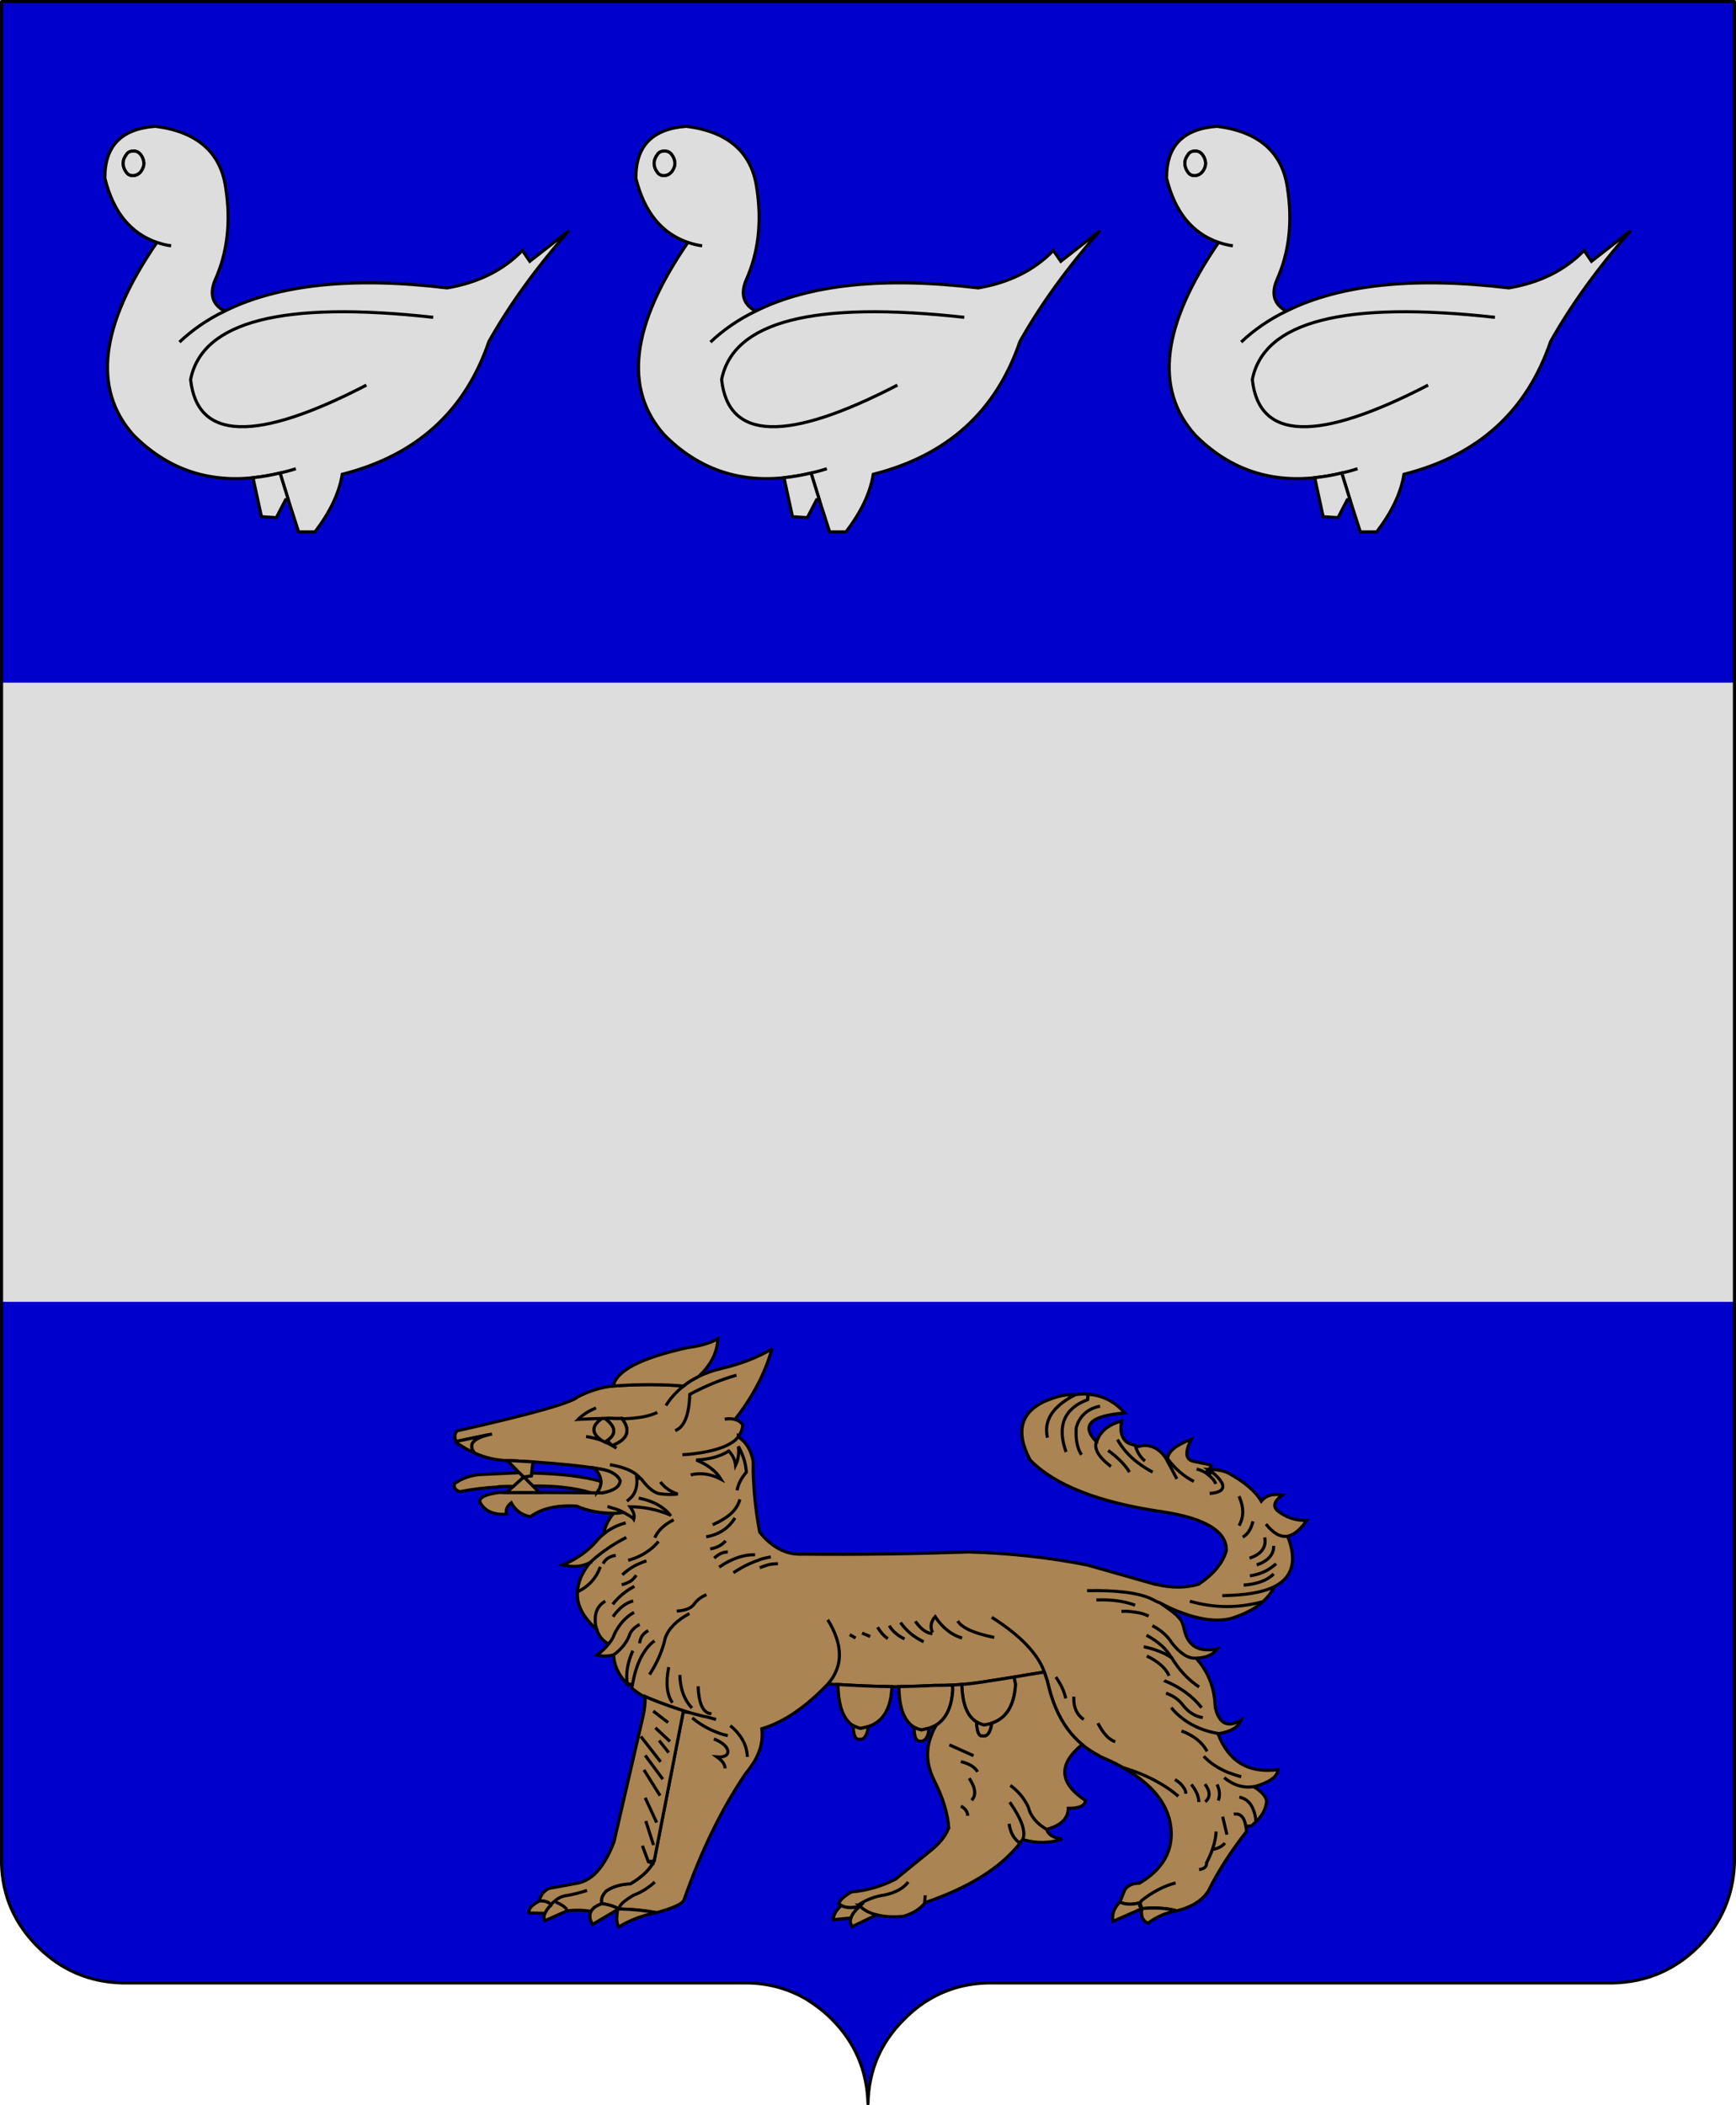 <?xml version="1.0" encoding="UTF-8" standalone="no"?>
<!-- Created with Inkscape (http://www.inkscape.org/) -->
<svg
   xmlns:svg="http://www.w3.org/2000/svg"
   xmlns="http://www.w3.org/2000/svg"
   xmlns:xlink="http://www.w3.org/1999/xlink"
   version="1.0"
   width="561"
   height="680"
   id="svg2870"
   xml:space="preserve"><defs
   id="defs3540">
	
					</defs>
<path
   d="M 11.1,627.6 C 11.3,627.9 11.6,628.201 11.8,628.4 L 11.9,628.501 C 11.9,628.501 12,628.601 12.2,628.801 L 12.4,629.001 C 12.5,629.101 12.5,629.101 12.5,629.101 C 12.6,629.202 12.6,629.202 12.6,629.202 C 12.8,629.401 13,629.502 13.1,629.702 C 13.2,629.702 13.2,629.702 13.2,629.802 L 16,632.202 C 16,632.202 16.1,632.202 16.1,632.302 C 16.2,632.302 16.3,632.402 16.3,632.402 C 23,637.602 30.7,640.302 39.4,640.503 L 241.5,640.503 C 244.2,640.503 246.8,640.803 249.3,641.402 C 253.3,642.203 257,643.703 260.5,645.703 C 263.4,647.503 266.2,649.602 268.8,652.203 C 276.3,659.703 280.2,668.803 280.5,679.503 C 280.7,668.803 284.6,659.703 292.2,652.203 C 294.801,649.602 297.5,647.402 300.5,645.703 C 303.9,643.703 307.5,642.303 311.5,641.402 C 314,640.902 316.7,640.503 319.5,640.503 L 521.5,640.503 C 531.7,640.203 540.5,636.603 547.801,629.703 C 548,629.503 548.2,629.303 548.301,629.203 C 548.401,629.102 548.5,629.003 548.5,629.003 L 548.801,628.803 C 548.901,628.603 549,628.503 549.101,628.403 L 549.101,628.403 C 549.301,628.303 549.401,628.103 549.5,628.004 C 549.7,627.804 549.801,627.704 549.9,627.604 L 549.9,627.604 L 549.8,627.504 L 550.499,626.903 C 556.899,619.803 560.199,611.303 560.499,601.504 L 560.499,0.504 L 0.499,0.504 L 0.499,602.004 C 0.799,611.604 4.099,619.903 10.499,627.004 L 11.199,627.504 L 11.1,627.6 z "
   style="fill:#666666"
   id="path2890" /><path
   d="M 11.1,627.6 C 11.3,627.9 11.6,628.201 11.8,628.4 L 11.9,628.501 C 11.9,628.501 12,628.601 12.2,628.801 L 12.4,629.001 C 12.5,629.101 12.5,629.101 12.5,629.101 C 12.6,629.202 12.6,629.202 12.6,629.202 C 12.8,629.401 13,629.502 13.1,629.702 C 13.2,629.702 13.2,629.702 13.2,629.802 L 16,632.202 C 16,632.202 16.1,632.202 16.1,632.302 C 16.2,632.302 16.3,632.402 16.3,632.402 C 23,637.602 30.7,640.302 39.4,640.503 L 241.5,640.503 C 244.2,640.503 246.8,640.803 249.3,641.402 C 253.3,642.203 257,643.703 260.5,645.703 C 263.4,647.503 266.2,649.602 268.8,652.203 C 276.3,659.703 280.2,668.803 280.5,679.503 C 280.7,668.803 284.6,659.703 292.2,652.203 C 294.801,649.602 297.5,647.402 300.5,645.703 C 303.9,643.703 307.5,642.303 311.5,641.402 C 314,640.902 316.7,640.503 319.5,640.503 L 521.5,640.503 C 531.7,640.203 540.5,636.603 547.801,629.703 C 548,629.503 548.2,629.303 548.301,629.203 C 548.401,629.102 548.5,629.003 548.5,629.003 L 548.801,628.803 C 548.901,628.603 549,628.503 549.101,628.403 L 549.101,628.403 C 549.301,628.303 549.401,628.103 549.5,628.004 C 549.7,627.804 549.801,627.704 549.9,627.604 L 549.9,627.604 L 549.8,627.504 L 550.499,626.903 C 556.899,619.803 560.199,611.303 560.499,601.504 L 560.499,0.504 L 0.499,0.504 L 0.499,602.004 C 0.799,611.604 4.099,619.903 10.499,627.004 L 11.199,627.504 L 11.1,627.6 z "
   style="fill:#0000cc"
   id="path2902" /><path
   d="M 0.5,420.5 L 560.5,420.5 L 560.5,220.5 L 0.5,220.5 L 0.5,420.5 L 0.5,420.5 z "
   style="fill:#dddddd"
   id="path2906" /><g
   transform="translate(-219.1,-160.2)"
   id="g4311"><path
     d="M 403,234.7 L 390.3,244.6 L 387.9,241.1 C 381.7,247.5 373.6,251.5 363.6,253.2 C 333,249.5 309,252.1 291.7,260.7 C 286.1,263.4 281.2,266.8 277.1,270.7 C 281.2,266.8 286.1,263.4 291.7,260.7 C 287.8,258.6 286.7,255.3 288.6,250.7 C 292.6,241.8 293.8,231.8 292,220.6 C 290.3,209.3 282.7,202.7 269.3,201 C 258.3,201.8 252.9,207.4 253,217.8 C 255.7,228.8 261.4,235.6 269.8,238.5 C 271.3,239 272.8,239.4 274.4,239.6 C 272.8,239.4 271.3,239 269.8,238.5 C 251.5,265.1 248.9,285.8 262.2,300.7 C 272.9,311.5 285.9,316.1 300.9,314.5 C 303.7,314.2 306.6,313.7 309.6,313 C 311.2,312.6 312.9,312.2 314.7,311.6 C 312.9,312.2 311.2,312.6 309.6,313 L 312.2,321.4 L 315.6,332 L 320.9,332 C 325.7,325.7 328.7,319.6 329.7,313.4 C 353.7,307.3 369.4,293.1 377.1,270.5 C 383.8,258.6 392.5,246.6 403,234.7 z M 337.5,284.6 C 301.8,303.1 282.8,302.5 280.7,282.8 C 284.4,264 310.4,257.3 359.1,262.7 C 310.4,257.3 284.4,264 280.7,282.8 C 282.8,302.5 301.8,303.1 337.5,284.6 z M 264.6,210.2 C 265.2,211 265.5,211.8 265.6,212.9 C 265.6,213.8 265.3,214.6 264.7,215.5 C 264.1,216.3 263.3,216.8 262.3,216.9 C 261.3,217 260.4,216.6 259.9,215.8 C 259.3,215 258.9,214 258.9,213 C 258.9,211.9 259.3,211 259.9,210.2 C 260.4,209.3 261.3,209 262.2,209 C 263.2,209 263.9,209.3 264.6,210.2 z "
     style="fill:#dddddd;stroke:#000000"
     id="path2908" /><path
     d="M 265.6,212.9 C 265.5,211.8 265.2,211 264.6,210.2 C 263.9,209.3 263.2,209 262.2,209 C 261.3,209 260.4,209.3 259.9,210.2 C 259.3,211 258.9,211.9 258.9,213 C 258.9,214 259.3,215 259.9,215.8 C 260.4,216.6 261.3,217 262.3,216.9 C 263.3,216.8 264.1,216.3 264.7,215.5 C 265.3,214.6 265.6,213.8 265.6,212.9 z "
     style="fill:#dddddd;stroke:#000000"
     id="path2910" /><path
     d="M 300.9,314.5 L 301.1,315.6 L 303.6,327.1 L 308.4,327.4 L 311.4,321.6 L 312.2,321.4 L 309.6,313 C 306.6,313.7 303.7,314.2 300.9,314.5 z "
     style="fill:#dddddd;stroke:#000000"
     id="path2912" /></g><path
   d="M 249.4,435.9 L 249.3,435.8 C 244.9,438.4 239.6,440.5 233.3,442 C 230.6,442.6 228.1,443.5 225.8,444.6 C 224,445.5 222.3,446.5 220.9,447.701 C 218.6,449.501 216.7,451.6 215.2,454.001 C 216.7,451.601 218.6,449.501 220.9,447.701 C 213.8,447.1 206.2,447.1 198.2,447.701 C 198.1,447.701 198.1,447.701 198.1,447.701 C 194.2,448.1 190.4,449.301 186.7,451.201 C 184.7,453.1 171.7,456.801 147.6,462.201 C 146.9,463.301 146.8,464.4 147.4,465.501 C 147.4,465.601 147.4,465.601 147.4,465.601 L 158,463.401 L 159,463.202 L 158,463.401 C 152.8,464.601 151.2,466.601 153.3,469.301 C 156.8,470.901 160.4,471.701 164,471.801 C 164.4,471.801 164.7,471.801 165.1,471.801 L 165.2,471.801 C 167.6,471.901 169.9,472.101 172.2,472.201 C 181,472.801 187.7,473.501 192.2,474.201 C 193.9,474.501 195.3,474.701 196.4,475.1 C 196.4,475.1 196.4,475.1 196.5,475.1 C 198.6,475.9 199.9,477 200.4,478.3 C 200.2,480.3 198.3,481.5 194.7,482.2 L 192.8,482.2 L 191.1,482.2 L 174.3,482.099 L 163.7,482.099 L 161.2,482.099 C 156.8,482.7 154.8,483.7 155.1,485.2 C 156.6,488.099 159.5,489.399 163.7,489.099 C 163.3,487.799 163.8,486.599 165.2,485.399 C 166.6,487.899 168.6,489.399 171.4,489.899 C 175.1,487.2 180.1,486.099 186.4,486.5 C 189.8,488 193.8,488.8 198.3,488.8 L 198.5,488.8 C 199.4,488.8 200.4,488.7 201.5,488.5 C 200.8,488.1 200,487.8 199.2,487.5 C 198.3,487.2 197.3,486.899 196.3,486.6 C 197.3,486.9 198.3,487.201 199.2,487.5 C 200,487.8 200.8,488.1 201.5,488.5 C 202.4,489 203.3,489.5 204,490 C 204.3,490.2 204.6,490.399 204.8,490.7 C 205.1,489.7 204.9,488.599 204.1,487.5 C 204,487.2 203.8,487 203.6,486.7 C 208.1,486.7 212.3,487.599 216.5,489.3 C 214.3,486.6 211,484.8 206.4,483.9 C 211,484.8 214.3,486.6 216.5,489.3 L 216.8,489.7 L 216.5,489.3 C 212.3,487.6 208.1,486.7 203.6,486.7 C 203.8,487 204,487.2 204.1,487.5 C 204.9,488.6 205.1,489.7 204.8,490.7 C 204.6,490.399 204.3,490.2 204,490 C 203.3,489.5 202.4,489 201.5,488.5 C 200.4,488.7 199.4,488.8 198.5,488.8 L 198.3,488.8 C 196.5,491 195.4,493.2 195.2,495.4 C 197.3,493.701 199.6,492.6 202.2,491.9 C 199.6,492.6 197.3,493.701 195.2,495.4 C 194.5,496.001 193.8,496.6 193.1,497.4 C 190.4,500.701 186.7,503.4 181.9,505.501 C 185.2,506.301 188.1,506.101 190.7,504.701 C 190.7,504.6 190.8,504.6 190.9,504.6 C 190.9,504.6 190.9,504.6 190.9,504.5 C 194.3,501.399 198.1,498.8 202.4,496.6 C 198.1,498.8 194.3,501.4 190.9,504.5 C 190.9,504.6 190.9,504.6 190.9,504.6 C 190.8,504.6 190.7,504.6 190.7,504.701 C 188.1,507.9 186.8,511.001 186.6,514.201 C 190.3,512.4 192.7,509.701 194,506.1 C 192.7,509.701 190.3,512.4 186.6,514.201 L 186.6,514.6 C 186.4,518.4 188.4,522.3 192.6,526.1 L 192.8,526.1 C 192.3,524.8 192.3,523.4 192.4,522 C 192.7,519.8 193.8,518.2 195.6,517.2 C 193.8,518.2 192.7,519.8 192.4,522 C 192.3,523.399 192.3,524.8 192.8,526.1 L 192.8,526.1 C 192.8,526.201 192.8,526.201 192.8,526.3 L 192.8,526.3 C 193.6,528.6 195,530.2 196.7,531 C 197.6,529.899 198.2,528.899 198.6,527.7 C 200.1,524.7 202.2,522.3 204.9,520.8 C 202.2,522.3 200.1,524.7 198.6,527.7 C 198.2,528.899 197.6,529.899 196.7,531 C 195.7,532.3 194.4,533.5 192.9,534.6 C 194.9,535.1 196.7,535 198.3,534.5 C 198.4,534.399 198.6,534.3 198.8,534.2 C 201,532.399 202.6,530.399 203.4,528.2 C 203.8,526.899 204.9,525.7 206.7,524.7 C 204.9,525.7 203.8,526.899 203.4,528.2 C 202.6,530.399 201,532.399 198.8,534.2 C 198.6,534.3 198.4,534.399 198.3,534.5 C 198.4,537.899 199.9,541.1 202.7,543.899 C 202.2,540.5 202.8,537 204.5,533.2 C 202.8,537 202.2,540.5 202.7,543.899 L 204.4,544.099 C 205.6,537.2 208.1,532.499 211.5,529.999 C 208.1,532.499 205.6,537.199 204.4,544.099 C 204.3,544.499 204.2,544.899 204.2,545.299 C 205.4,546.299 206.8,547.299 208.4,548.199 L 208.4,548.199 C 208.4,548.199 208.4,548.199 208.5,548.199 L 208.5,548.199 L 208.5,548.199 C 208.5,548.098 208.5,548.098 208.5,547.999 C 211.2,549.199 213.9,550.199 216.7,551.199 L 216.8,551.199 C 218.1,551.699 219.5,552.098 220.9,552.598 C 221.6,552.798 222.2,552.998 222.9,553.199 C 223.4,553.398 223.8,553.398 224.3,553.598 L 224.3,553.598 C 225.7,553.898 227.1,554.398 228.5,554.598 L 228.5,554.598 C 229.5,554.898 230.4,555.098 231.4,555.398 C 230.4,555.098 229.5,554.898 228.5,554.598 L 228.5,554.598 C 227.1,554.398 225.7,553.898 224.3,553.598 L 224.3,553.598 C 223.8,553.398 223.4,553.398 222.9,553.199 L 220.8,552.898 L 211.4,601.098 C 211.2,601.398 211.1,601.598 211,601.898 C 211,601.898 211,601.898 211,601.999 C 210.9,601.999 210.9,601.999 210.9,601.999 C 209.4,604.398 207,606.599 203.7,608.499 C 200.6,608.599 198,609.398 195.9,610.799 C 194.5,612.299 194.1,613.599 194.5,614.799 L 194.5,614.899 L 194.6,614.899 C 196.8,615.2 198.6,615.799 199.9,616.599 L 200,616.599 L 200.1,616.599 C 200,615.499 201.6,613.999 204.7,612.2 C 207.5,611.099 209.8,609.599 211.6,607.899 C 209.8,609.599 207.5,611.099 204.7,612.2 C 201.6,614 200,615.5 200.1,616.599 C 204.4,616.7 208.4,617.099 212.1,617.799 L 212.2,617.799 C 217.3,616.399 220.3,615.099 221,613.799 C 226.5,598.099 233.1,584.499 240.8,573.099 C 242,571.599 243.1,570.099 244,568.599 C 244,568.499 244.1,568.399 244.1,568.399 C 245.9,565.099 246.6,561.899 246.2,558.399 C 253.3,556.299 260.4,551.399 267.6,543.899 C 272.5,538.2 272.5,531.299 267.5,523.2 C 272.5,531.3 272.5,538.2 267.6,543.899 C 268.7,544 269.7,544.099 270.8,544.099 C 276.8,544.499 282.6,544.7 288.2,544.799 C 289,544.799 289.7,544.799 290.5,544.799 C 294.4,544.699 298.301,544.599 302,544.399 C 304,544.399 306,544.399 307.801,544.299 C 308.801,544.199 309.801,544.199 310.801,544.099 C 313.5,543.899 316.2,543.499 318.901,543.099 C 319.001,543.099 319.201,542.999 319.401,542.999 C 319.701,542.999 322.501,542.499 327.701,541.699 C 330.401,541.199 333.601,540.699 337.501,540.098 C 335.401,534.199 329.802,528.298 320.501,522.398 C 329.802,528.298 335.401,534.199 337.501,540.098 C 338.001,541.598 338.302,542.598 338.501,543.098 L 338.501,543.199 C 339.901,549.398 342.001,554.398 345.001,558.499 C 346.401,560.398 348.001,562.099 349.701,563.499 C 351.401,564.898 353.201,566.099 355.201,567.099 L 355.401,567.299 C 357.901,568.399 360.201,569.399 362.301,570.599 C 362.5,570.7 362.601,570.7 362.801,570.899 C 370.101,573.099 376.101,576.2 380.801,580.2 C 376.101,576.2 370.101,573.099 362.801,570.899 C 373,576.6 378.2,583.6 378.5,591.8 C 378.7,598.6 375.301,604.1 368.2,608.3 C 366,608.3 364.5,609 363.5,610.4 L 361.9,614.4 C 363.6,615.201 365.8,615.3 368.4,614.6 C 368.5,614.4 368.7,614.201 368.9,613.9 C 372.5,611.1 376.1,609.201 379.9,608.201 C 376.1,609.201 372.5,611.1 368.9,613.9 C 368.7,614.201 368.5,614.4 368.4,614.6 L 369,616.5 C 373,616.1 376.801,616.3 380.301,617.2 C 380.301,617.2 380.301,617.2 380.401,617.2 C 385.101,616 388.501,613.899 390.501,610.8 C 393.701,604.3 397.802,598 402.802,591.6 C 402.802,591 402.701,590.5 402.602,589.9 L 402.602,589.9 C 402.102,586.9 400.802,585.6 398.702,586.001 C 400.803,585.601 402.102,586.9 402.602,589.9 L 402.602,589.9 L 404.302,589.8 C 404.902,589.4 405.402,588.9 405.902,588.4 C 405.402,583.701 403.602,581.1 400.502,580.501 C 403.603,581.101 405.402,583.701 405.902,588.4 C 408.102,586.3 409.202,584.001 409.302,581.6 C 409.001,580.201 407.701,578.701 405.302,577.201 C 405.201,577.201 405.201,577.201 405.201,577.201 C 405.101,577.1 405.101,577.1 405.101,577.1 C 401.701,577.6 398.5,576.6 395.601,574.201 C 398.5,576.6 401.701,577.6 405.101,577.1 L 405.101,577.1 C 405.201,577.1 405.201,577.1 405.201,577.1 C 405.302,577.1 405.302,577.1 405.401,577.1 C 410.301,575.701 412.801,573.9 413.001,571.6 C 403.401,572.9 397.001,568.9 393.602,560 C 393.501,560 393.501,560 393.501,559.899 C 387.201,558.799 382.201,556 378.501,551.599 C 382.201,555.999 387.201,558.799 393.501,559.899 C 393.602,559.899 393.602,559.899 393.602,560 L 393.702,560 C 397.702,559.399 400.202,557.899 401.102,555.6 C 396.702,558.201 393.902,556.8 392.702,551.4 C 392.502,545.201 390.502,540.001 386.502,535.6 C 384.002,535.8 381.402,534.1 378.702,530.701 C 377.303,528.4 375.202,526.6 372.402,525.1 C 375.202,526.6 377.302,528.4 378.702,530.701 C 381.402,534.1 384.002,535.801 386.502,535.6 C 389.803,535.5 392.002,534.5 393.402,532.6 C 387.402,533.8 383.902,531.701 382.702,526.4 C 382.402,525.001 382.002,524.001 381.702,523.4 C 381.202,522.8 380.602,522.1 379.902,521.4 C 379.902,521.4 379.802,521.3 379.702,521.3 C 378.902,520.5 377.202,519.4 374.803,517.7 C 374.002,517.5 373.202,517 372.202,516.5 C 368.002,514.5 361.002,513.6 351.303,513.8 C 361.002,513.6 368.002,514.5 372.202,516.5 C 373.202,517 374.002,517.5 374.803,517.7 C 376.803,518.8 378.702,519.7 380.502,520.399 C 387.502,523.2 393.303,524 398.103,522.7 C 402.403,521.3 405.803,519.5 408.203,517.3 C 400.304,519.5 392.503,519.5 384.503,517.2 C 392.503,519.5 400.304,519.5 408.203,517.3 C 409.804,515.8 411.003,514.2 411.804,512.5 C 408.003,514.399 402.404,515.3 395.003,515.399 C 402.403,515.299 408.003,514.399 411.804,512.5 C 417.804,509.5 419.203,504 416.104,496.2 C 413.804,496.599 411.503,495.3 409.104,492.3 C 411.503,495.3 413.804,496.6 416.104,496.2 C 418.204,495.8 420.204,494.099 422.304,491.099 C 418.804,491.2 415.703,490.2 413.003,488.099 C 411.203,486.599 411.703,484.899 414.403,482.899 C 411.403,482.399 409.103,483 407.603,484.899 C 405.703,481.7 402.303,478.799 397.303,476 C 396.103,475.3 394.303,474.8 392.002,474.7 C 391.603,474.599 391.402,474.599 391.002,474.599 C 391.002,474.599 390.902,474.599 390.803,474.599 C 390.803,474.599 390.803,474.599 390.702,474.599 C 390.702,474.599 390.602,474.599 390.502,474.599 C 391.002,474.899 391.303,475.2 391.603,475.499 C 391.703,475.499 391.703,475.499 391.703,475.499 C 396.603,479.599 396.304,481.999 390.903,482.398 C 396.303,481.999 396.603,479.598 391.703,475.499 C 391.703,475.499 391.703,475.499 391.603,475.499 L 390.5,476.4 C 391.5,477.201 392.4,478.1 392.9,479.3 C 392.4,478.1 391.5,477.2 390.5,476.4 C 390.301,476.1 390,475.9 389.601,475.701 C 388.801,475.201 387.801,474.801 386.701,474.501 C 387.802,474.801 388.802,475.201 389.601,475.701 L 390.5,474.6 C 390.5,474.6 390.5,474.6 390.601,474.6 C 390.701,474.5 390.701,474.5 390.701,474.5 C 390.802,474.5 390.802,474.399 390.802,474.399 C 390.902,474.299 391.001,474.2 391.102,474.099 C 391.501,473.599 391.501,473.299 391.202,473.2 C 390.502,473 388.902,472.7 386.002,472.099 C 383.002,471.599 382.803,469.099 385.002,464.899 C 380.103,466.7 377.502,468.799 377.303,471.2 C 377.303,471.2 377.303,471.2 377.403,471.3 C 379.803,474.5 382.603,476.9 385.803,478.5 C 382.603,476.899 379.803,474.5 377.403,471.3 L 377.003,471.4 L 377.003,471.501 C 378.203,473.701 379.304,475.701 380.304,477.701 C 379.304,475.701 378.203,473.701 377.003,471.501 L 377.003,471.4 L 377.003,471.4 C 375.003,468.201 372.503,466.8 369.503,466.9 L 367.003,467.4 C 367.703,469.4 368.703,470.9 370.003,471.9 C 368.703,470.9 367.703,469.4 367.003,467.4 C 367.003,467.201 367.003,467.001 366.903,466.8 C 365.403,466.6 364.203,466.1 363.503,465.2 C 363.203,464.899 363.003,464.599 362.903,464.3 C 362.203,463 362.003,461.3 362.503,459 C 358.304,460.1 355.503,462.3 354.403,465.7 C 354.403,465.7 354.403,465.7 354.403,465.8 L 354.403,465.8 L 354.303,465.8 C 353.502,468 355.002,470.6 359.002,473.7 C 355.002,470.599 353.502,468 354.303,465.8 C 354.303,465.7 354.303,465.7 354.303,465.7 L 354.303,465.7 C 349.202,460.399 352.303,457.3 363.502,456.399 C 360.202,452.7 356.303,450.7 351.803,450.399 C 351.702,450.299 351.702,450.299 351.702,450.399 L 351.502,452.099 C 343.902,454.899 341.502,460.599 344.502,468.999 C 341.502,460.599 343.902,454.898 351.502,452.099 L 351.502,450.299 C 350.202,450.199 348.902,450.299 347.502,450.499 C 340.103,454.299 337.202,458.898 338.502,464.398 C 337.202,458.898 340.103,454.298 347.502,450.499 C 345.002,450.398 342.502,450.799 340.002,451.699 C 330.1,455.1 327.7,461.8 332.9,471.6 C 340.8,479.701 355,485.3 375.5,488.3 C 389.601,490.4 396.5,494.7 396.301,500.9 C 395.101,505.001 392.101,508.501 387.401,511.701 C 383.301,512.9 378.801,513.001 373.801,511.801 L 373.5,511.801 L 351.301,505.501 C 339.2,503.101 326.5,501.701 313.101,501.301 C 295.301,501.901 277.401,502.201 259.401,502.001 C 254.301,502.301 249.601,500.001 245.501,494.9 C 244.301,488.6 243.601,482.1 243.401,475.501 C 243.401,474.4 243.401,473.201 243.401,472.101 C 243.001,469.801 242.201,467.901 240.901,466.202 C 240.301,465.502 239.601,464.901 238.901,464.302 C 238.801,464.202 238.701,464.102 238.601,464.002 C 238.601,464.102 238.601,464.102 238.601,464.102 C 238.301,464.402 238.001,464.802 237.601,465.203 C 236.701,465.902 235.701,466.503 234.601,467.003 C 232.001,468.203 228.601,469.003 224.701,469.503 C 223.401,469.703 222.001,469.803 220.501,469.902 C 222.001,469.802 223.401,469.703 224.701,469.503 C 228.601,469.003 232.001,468.203 234.601,467.003 C 235.701,466.503 236.701,465.902 237.601,465.203 C 238.001,464.803 238.301,464.402 238.601,464.102 C 238.601,464.102 238.601,464.102 238.601,464.002 C 239.501,462.802 240.001,461.401 240.001,460.102 C 239.301,459.302 238.401,458.703 237.501,458.502 C 236.501,458.202 235.401,458.202 234.201,458.401 C 235.401,458.202 236.501,458.202 237.501,458.502 C 243.2,451.3 247.2,443.7 249.4,435.9 z M 247.6,503.2 C 248.1,503.099 248.5,503 249.1,502.899 C 248.5,503 248.1,503.1 247.6,503.2 C 246.7,503.399 245.8,503.599 245,504 C 242.3,504.899 239.6,506.3 237,508 C 239.6,506.3 242.3,504.899 245,504 C 245.8,503.6 246.7,503.4 247.6,503.2 z M 248.4,505.4 C 249.4,505.201 250.4,505.1 251.4,505.1 C 250.4,505.1 249.4,505.2 248.4,505.4 C 247.4,505.701 246.5,506.001 245.5,506.4 C 246.5,506 247.4,505.7 248.4,505.4 z M 201.4,458.3 C 206.2,458.1 209.9,457.5 212.4,456.2 C 209.9,457.5 206.2,458.1 201.4,458.3 L 201.1,458.2 L 201.1,458.399 C 203.9,462.099 202.8,465 197.8,466.899 C 198.3,467.2 198.8,467.5 199.2,467.799 C 198.8,467.499 198.3,467.199 197.8,466.899 C 197.1,466.5 196.3,466.099 195.5,465.799 C 195.2,465.599 194.9,465.499 194.5,465.299 C 192.9,464.699 191.2,464.299 189.4,463.999 C 191.2,464.299 192.9,464.699 194.5,465.299 C 191.1,462.999 191.1,460.599 194.5,458.199 C 191.8,458.199 189.2,458.398 186.8,458.499 C 188.4,456.898 190.3,455.699 192.6,454.799 C 190.3,455.699 188.4,456.899 186.8,458.499 C 189.2,458.398 191.8,458.199 194.5,458.199 C 194.9,458.199 195.2,458.199 195.5,458.199 C 196.5,458.098 197.5,458.098 198.5,458.199 C 199.3,458.199 200.1,458.199 201,458.199 L 201.1,458.199 L 201.4,458.3 z M 222.9,450.4 C 227.9,447.701 233,445.6 238,444.201 C 233,445.6 227.9,447.7 222.9,450.4 C 222.7,457.1 221.1,461.001 218.2,462.1 C 221.1,461 222.7,457.1 222.9,450.4 z M 194.9,505.1 C 195.6,503.6 197,502.701 199,502.4 C 197,502.7 195.6,503.6 194.9,505.1 z M 223.2,476.4 C 226.5,475.6 229.7,476.1 233,477.8 C 231.4,475.2 228.7,473.1 225,471.6 C 229.3,471.4 232.8,470.4 235.5,468.701 C 236.8,470.001 237.5,471.6 237.7,473.301 C 238.6,471.401 238.9,469.401 238.6,467.201 C 240.2,470.001 241,472.801 241.2,475.501 C 239.5,477.501 238.5,479.501 238.2,481.4 C 238.5,479.501 239.5,477.501 241.2,475.501 C 241,472.801 240.2,470.001 238.6,467.201 C 238.9,469.4 238.6,471.4 237.7,473.301 C 237.5,471.601 236.8,470.001 235.5,468.701 C 232.8,470.4 229.3,471.4 225,471.6 C 228.7,473.1 231.4,475.201 233,477.8 C 229.7,476.1 226.5,475.6 223.2,476.4 z M 206.7,477.3 L 205.8,477.9 C 205.9,480.001 205.5,481.701 204.4,483.201 C 203.9,483.801 203.3,484.301 202.6,484.9 C 203.3,484.3 203.9,483.8 204.4,483.201 C 205.5,481.701 205.9,480.001 205.8,477.9 C 205.8,477.4 205.7,476.8 205.6,476.201 C 203.5,474.701 200.7,473.701 197.1,473.1 C 200.7,473.701 203.5,474.701 205.6,476.201 C 206,476.6 206.4,476.9 206.7,477.3 C 206.9,477.4 207.1,477.6 207.3,477.8 C 209.5,480.7 211.5,482.3 213.3,482.5 C 215.4,482.8 217.3,482.8 219,482.6 C 216.6,481.8 214.8,480.5 213.4,478.701 C 214.8,480.501 216.6,481.801 219,482.6 C 217.3,482.8 215.4,482.8 213.3,482.5 C 211.5,482.3 209.5,480.7 207.3,477.8 L 206.7,477.3 z M 217.7,490.9 C 214.6,492.501 212.6,494.4 211.6,496.701 C 212.6,494.4 214.6,492.5 217.7,490.9 z M 205.9,503 C 205,503.399 204,503.7 203,504 C 204,503.7 205,503.4 205.9,503 C 208.6,501.8 211,500.1 212.8,497.899 C 211,500.1 208.6,501.8 205.9,503 z M 208.9,504.2 C 208.2,504.399 207.6,504.599 207,504.899 C 204.7,505.799 202.8,507.099 201.1,508.7 C 202.8,507.099 204.7,505.8 207,504.899 C 207.6,504.6 208.2,504.4 208.9,504.2 z M 205.6,508.8 C 205.1,509.6 204.5,510.2 203.7,510.8 C 202.9,511.2 202,511.6 200.9,511.9 C 202,511.6 202.9,511.201 203.7,510.8 C 204.5,510.2 205.1,509.6 205.6,508.8 z M 230.8,503.3 C 232.2,502 233.6,501.3 235.2,501.3 C 233.6,501.3 232.2,502 230.8,503.3 z M 228.2,496.4 C 232.3,495.701 235.4,493.701 237.5,490.3 C 235.4,493.7 232.3,495.7 228.2,496.4 z M 229.5,500.3 C 231.5,500 233.2,499.2 234.5,497.7 C 233.2,499.2 231.5,500 229.5,500.3 z M 236,489.1 C 236.1,489 236.1,489 236.1,489 C 237.6,487.7 238.6,486.1 239.1,484.3 C 238.6,486.1 237.6,487.7 236.1,489 C 236.1,489 236.1,489 236,489.1 C 234.5,490.4 232.6,491.5 230.3,492.5 C 232.6,491.5 234.5,490.4 236,489.1 z M 224.5,517.9 C 225.3,516.8 226.6,515.8 228.3,515.1 C 226.6,515.8 225.3,516.8 224.5,517.9 C 224,518.701 223.2,519.3 222.2,519.701 C 221.2,520.1 220.1,520.301 218.7,520.4 C 220.1,520.3 221.2,520.1 222.2,519.701 C 223.2,519.3 224,518.7 224.5,517.9 z M 209.5,526.7 C 207.8,527.599 206.9,528.899 206.7,530.8 C 206.9,528.9 207.8,527.6 209.5,526.7 z M 216.1,538.5 C 215.1,543.6 215.5,547.399 217.3,550 C 215.5,547.4 215.1,543.6 216.1,538.5 z M 219.7,541 C 219.8,545.5 221.1,549 223.6,551.7 C 221.1,549 219.8,545.5 219.7,541 z M 229,553.4 C 229.3,553.501 229.6,553.501 229.9,553.6 C 229.6,553.5 229.3,553.5 229,553.4 C 226.9,552.6 225.8,549.701 225.6,544.701 C 225.8,549.7 226.9,552.6 229,553.4 z M 215,529 C 214.1,533.2 212.3,537.2 209.9,540.899 C 212.3,537.2 214.1,533.2 215,529 C 216.1,526 218.8,523.3 222.8,521.2 C 218.8,523.3 216.1,526 215,529 z M 230.7,561.7 C 233.3,562.7 234.8,564 235.2,565.399 C 235.4,566.899 234.2,567.7 231.7,567.5 C 233.4,568.7 234.3,569.899 234.3,571.2 C 234.3,569.899 233.4,568.7 231.7,567.5 C 234.2,567.7 235.4,566.899 235.2,565.399 C 234.8,564 233.3,562.7 230.7,561.7 z M 231.8,559.6 C 233,560.1 234.1,560.4 235.2,560.6 C 234.1,560.4 233,560.1 231.8,559.6 C 229.1,558.6 226.4,557.1 223.7,554.9 C 226.4,557.1 229.1,558.6 231.8,559.6 z M 204.6,517.1 C 202.1,517.8 200,519.5 198.1,522.201 C 200,519.5 202.1,517.8 204.6,517.1 z M 205,512.4 C 202.2,513.9 199.9,515.8 198,518.201 C 199.9,515.8 202.2,513.9 205,512.4 z M 310.9,529.1 C 307.5,528.1 304.6,525.8 302.2,522.201 C 300.801,523.801 300.5,525.501 301.4,527.301 C 300.5,525.501 300.8,523.801 302.2,522.201 C 304.6,525.8 307.5,528.1 310.9,529.1 z M 283.6,525.6 C 284.4,527 285.499,528.3 286.9,529.3 C 285.5,528.3 284.4,527 283.6,525.6 z M 287.4,525.1 C 288.4,526.9 290.1,528.3 292.3,529.4 C 290.1,528.3 288.4,526.9 287.4,525.1 z M 278.6,527.5 L 281.2,528.6 L 278.6,527.5 z M 291,524.1 C 293,526.9 295.5,528.9 298.5,530.3 C 295.5,528.9 293,526.9 291,524.1 z M 295.8,523.7 C 297.499,526.099 299.3,527.5 301.3,527.7 C 299.3,527.5 297.5,526.1 295.8,523.7 z M 274.6,528 L 276.5,529.1 L 274.6,528 z M 236,557.4 C 239.5,560.3 241.4,563.701 241.5,567.501 C 241.4,563.7 239.5,560.3 236,557.4 z M 232.4,506.2 C 236.5,503.399 240.4,502.099 244,502.2 C 240.4,502.1 236.5,503.4 232.4,506.2 z M 403.8,503.3 C 407.699,502 409.3,499.7 408.699,496.6 C 409.3,499.7 407.7,502 403.8,503.3 z M 406.1,505.5 C 409.8,504.2 411.7,502.1 411.6,499.3 C 411.7,502.1 409.8,504.2 406.1,505.5 z M 404.9,491.4 C 404.3,493.9 403.2,495.6 401.6,496.501 C 403.2,495.6 404.3,493.9 404.9,491.4 z M 403.9,509 C 406.1,508.7 408.3,508 410.3,506.7 C 410.999,506.2 411.699,505.7 412.4,505.099 C 411.7,505.7 411,506.2 410.3,506.7 C 408.3,508 406.1,508.7 403.9,509 z M 400.4,483.3 C 402,486.9 402,490 400.4,492.8 C 402,490 402,486.9 400.4,483.3 z M 372.5,475.5 C 371.101,474.8 369.9,474 368.7,473.2 C 368.7,473.2 368.6,473.2 368.6,473.099 C 365.8,471.2 363.499,468.799 361.7,465.999 C 361.5,465.599 361.301,465.299 361.1,464.999 C 361.3,465.299 361.499,465.599 361.7,465.999 C 363.5,468.799 365.801,471.199 368.6,473.099 C 368.6,473.2 368.7,473.2 368.7,473.2 C 369.9,474 371.1,474.8 372.5,475.5 z M 358.1,468.5 C 361.1,470.7 363.499,473 364.999,475.5 C 363.5,473 361.1,470.7 358.1,468.5 z M 347.8,461.1 C 347.499,465 348.199,468 349.499,469.9 C 348.2,468 347.5,465 347.8,461.1 C 348.9,457.3 351.499,455 355.499,454.201 C 351.5,455 348.9,457.3 347.8,461.1 z M 354.3,516.8 C 359.199,516.6 363.4,517.2 366.8,518.5 C 363.4,517.2 359.2,516.6 354.3,516.8 z M 362.4,520.5 C 363.9,520.399 365.2,520.5 366.5,520.7 C 368.4,520.899 369.9,521.399 371.2,522 C 369.9,521.399 368.4,520.899 366.5,520.7 C 365.2,520.5 363.9,520.4 362.4,520.5 z M 382.2,550.7 C 384,553 386.1,554.399 388.7,554.8 C 386.1,554.4 384,553 382.2,550.7 C 381,549.099 379.301,547.8 376.801,546.899 C 379.3,547.8 381,549.1 382.2,550.7 z M 376.6,543 C 381.6,545.1 385.499,548 388.3,551.6 C 385.5,548 381.6,545.1 376.6,543 C 376.499,542.899 376.3,542.899 376.2,542.8 C 376.3,542.9 376.5,542.9 376.6,543 z M 378.6,535.4 C 380.999,539.4 383.999,542.6 387.499,544.9 C 384,542.6 381,539.4 378.6,535.4 L 378.5,535.4 C 376.301,533.9 373.301,532.701 369.601,531.9 C 373.301,532.701 376.301,533.9 378.5,535.4 C 377,532.701 374.4,530.3 370.5,528.201 C 374.4,530.301 377,532.701 378.5,535.4 L 378.6,535.4 z M 370.6,534.9 C 374.3,536.701 376.7,538.8 377.8,541.3 C 376.7,538.8 374.3,536.7 370.6,534.9 z M 347,548.6 C 347,551.6 348,553.9 350.2,555.4 C 348,553.9 347,551.6 347,548.6 C 347,548.4 347,548.201 347,548 C 347,548.2 347,548.4 347,548.6 z M 341.2,541.7 C 342.801,544 343.9,546.2 344.4,548.599 C 343.9,546.2 342.8,544 341.2,541.7 z M 379.7,574.8 C 381,575.6 381.9,576.4 382.5,577.4 C 383,578.001 383.2,578.701 383.2,579.4 C 383.2,578.701 383,578.001 382.5,577.4 C 381.9,576.4 381,575.6 379.7,574.8 z M 381.8,559.1 C 385.8,560.6 388.499,562.8 390.1,565.701 C 388.5,562.8 385.8,560.6 381.8,559.1 z M 391.8,597.4 C 391.3,598.8 390.699,600.201 389.9,601.701 C 390,602.9 389.3,603.6 387.5,603.9 C 389.301,603.6 390,602.9 389.9,601.701 C 390.7,600.2 391.3,598.8 391.8,597.4 C 392.499,595.4 392.9,593.501 392.999,591.6 C 392.9,593.5 392.5,595.4 391.8,597.4 C 393.699,597.1 395.1,596.3 395.8,595.3 C 395.1,596.3 393.7,597.1 391.8,597.4 z M 385,576.4 C 386.5,578.3 387.4,580.201 387.4,582.1 C 387.4,580.2 386.5,578.3 385,576.4 z M 389.4,576.3 C 391.1,578.6 391.2,580.5 389.5,582 C 391.2,580.5 391.1,578.6 389.4,576.3 z M 354.8,556.6 C 356.499,559.9 358.3,561.9 360.4,562.6 C 358.3,561.9 356.5,559.9 354.8,556.6 z M 396.8,572.5 C 398.199,573 399.6,573.5 401.1,573.899 C 399.6,573.5 398.2,573 396.8,572.5 C 393.699,571.2 391.1,569.5 388.999,567.3 C 391.1,569.5 393.7,571.2 396.8,572.5 z M 393.3,576.4 C 394.199,578.3 394.3,580.001 393.699,581.6 C 394.3,580 394.2,578.3 393.3,576.4 z M 395.1,586.8 L 396.499,592.6 L 395.1,586.8 z M 401.9,512 C 406.2,511.7 409.5,510.5 411.6,508.399 C 409.5,510.5 406.2,511.7 401.9,512 z M 309.5,523.6 C 310.9,525.9 314.9,527.6 321.301,528.9 C 314.9,527.6 310.9,525.9 309.5,523.6 z "
   style="fill:#aa8453;stroke:#000000"
   id="path2998" /><path
   d="M 201.1,458.4 C 201,458.4 201,458.3 201,458.201 C 200.1,458.201 199.3,458.201 198.5,458.201 C 197.5,458.1 196.5,458.1 195.5,458.201 C 199,460.801 199.3,463.201 196.2,465.301 L 197.8,466.901 C 202.8,465 203.9,462.1 201.1,458.4 z "
   style="fill:#aa8453;stroke:#000000"
   id="path3000" /><path
   d="M 195.5,458.2 C 195.2,458.2 194.9,458.2 194.5,458.2 C 191.1,460.599 191.1,463 194.5,465.3 C 194.9,465.5 195.2,465.6 195.5,465.8 C 195.8,465.6 196,465.5 196.2,465.3 C 199.3,463.2 199,460.8 195.5,458.2 z "
   style="fill:#aa8453;stroke:#000000"
   id="path3002" /><path
   d="M 232,432.4 C 229.7,433.8 226.5,434.701 222.2,435.3 C 207.2,438.6 199.2,442.7 198.2,447.7 C 206.2,447.099 213.8,447.099 220.9,447.7 C 222.3,446.5 224,445.5 225.8,444.599 C 229.7,441 231.8,436.9 232,432.4 z "
   style="fill:#aa8453;stroke:#000000"
   id="path3004" /><path
   d="M 196.4,475.1 C 195.3,474.701 193.9,474.5 192.2,474.201 C 193.4,475.701 194.2,477.1 194.2,478.501 C 194.2,479.801 193.8,481.001 192.8,482.201 L 194.7,482.201 C 198.3,481.501 200.2,480.301 200.4,478.301 C 199.9,477.001 198.6,475.901 196.5,475.101 C 196.4,475.1 196.4,475.1 196.4,475.1 z "
   style="fill:#aa8453;stroke:#000000"
   id="path3006" /><path
   d="M 192.8,482.2 C 193.8,481 194.2,479.8 194.2,478.5 C 188.6,476.899 181.1,476 171.8,475.8 L 171.7,476.7 L 169.3,477.099 L 172.2,479.999 C 179.4,479.898 185.7,480.599 191.1,482.199 L 192.8,482.199 L 192.8,482.2 z "
   style="fill:#aa8453;stroke:#000000"
   id="path3008" /><path
   d="M 171.8,475.8 L 172.2,472.2 C 169.9,472.099 167.6,471.899 165.2,471.8 L 165.1,471.8 C 164.7,471.8 164.4,471.8 164,471.8 L 167.8,475.7 L 169.2,477.099 L 169.3,477.099 L 171.7,476.7 L 171.8,475.8 z "
   style="fill:#aa8453;stroke:#000000"
   id="path3010" /><path
   d="M 169.2,477.1 L 165.9,480.1 L 163.7,482.1 L 174.3,482.1 L 172.2,480 L 169.3,477.1 L 169.2,477.1 z "
   style="fill:#aa8453;stroke:#000000"
   id="path3012" /><path
   d="M 165.9,480.1 L 169.2,477.1 L 167.8,475.701 L 155,476.301 C 151.8,476.601 149.1,477.601 146.8,479.301 C 146.6,480.601 147.3,481.501 148.7,481.801 C 152.9,481.001 157,480.501 161,480.301 C 161,480.201 161.1,480.201 161.1,480.201 C 162.7,480.1 164.3,480.1 165.9,480.1 z "
   style="fill:#aa8453;stroke:#000000"
   id="path3014" /><path
   d="M 208.5,548.2 L 208.5,548.2 L 208.5,548.3 C 208.5,550.2 208.3,552.2 207.8,554.4 L 198.4,595.001 C 195.3,603.101 191.3,607.501 186.5,608.301 L 177.3,610.001 C 175.4,611.101 174.5,612.501 174.4,614.001 C 176.4,614.001 177.6,614.501 178,615.4 L 178,615.3 C 178.3,614.9 178.8,614.4 179.2,614.1 L 179.2,614.1 C 180.1,613.3 181.1,612.701 182.4,612.4 C 185.4,611.9 187.8,611.3 189.7,610.6 C 187.8,611.3 185.4,611.9 182.4,612.4 C 181.1,612.701 180.1,613.3 179.2,614.1 L 179.2,614.1 C 178.8,614.4 178.3,614.9 178,615.3 L 178,615.4 L 178,615.4 C 177,616.3 176.5,617.201 176.1,618.001 C 175.7,618.9 175.7,619.701 176.1,620.4 L 183.3,617.201 L 183.3,617.201 C 183.1,616.301 181.8,615.301 179.6,614.4 C 181.8,615.3 183.1,616.3 183.3,617.201 L 183.3,617.201 C 186.4,616.9 188.9,617.001 191,617.4 C 191.5,616.4 192.7,615.501 194.6,614.9 L 194.5,614.9 L 194.5,614.8 C 194.1,613.6 194.5,612.3 195.9,610.8 C 198,609.4 200.6,608.6 203.7,608.5 C 207,606.6 209.4,604.399 210.9,602 L 209.5,601.3 L 207.6,596.2 L 209.5,601.3 L 211.4,601.1 L 220.8,552.9 L 220.9,552.6 C 219.5,552.1 218.1,551.701 216.8,551.201 L 216.7,551.201 C 213.9,550.201 211.2,549.201 208.5,548.001 C 208.5,548.1 208.5,548.1 208.5,548.2 z M 211.1,552.7 L 215.9,556.399 L 211.1,552.7 z M 207.1,560.9 L 213.5,569.1 L 207.1,560.9 z M 213,562.2 L 216.1,566.099 L 213,562.2 z M 208.1,571.7 L 213.3,580 L 208.1,571.7 z M 208.5,567 L 214.2,574.7 L 208.5,567 z M 208.7,588.2 L 211.2,596 L 208.7,588.2 z M 208.5,580.7 L 212.2,588.7 L 208.5,580.7 z M 211.8,558.1 L 216.5,562.5 L 211.8,558.1 z "
   style="fill:#aa8453;stroke:#000000"
   id="path3016" /><path
   d="M 280.6,557.7 L 280.6,557.7 C 285.4,556.099 287.9,551.899 288.2,545.099 L 288.2,544.8 C 282.6,544.7 276.8,544.5 270.8,544.1 C 270.9,550.9 272.5,555.4 275.7,557.4 C 276.4,557.701 277.2,558.1 278.1,558.3 C 279,558.1 279.8,557.9 280.6,557.7 z "
   style="fill:#aa8453;stroke:#000000"
   id="path3018" /><path
   d="M 280.6,557.7 L 280.6,557.7 C 279.8,557.899 279,558.099 278.1,558.3 C 277.2,558.1 276.4,557.7 275.7,557.4 C 275.8,560.4 276.4,561.9 277.6,561.8 C 279.2,562.1 280.2,560.7 280.6,557.7 z "
   style="fill:#aa8453;stroke:#000000"
   id="path3020" /><path
   d="M 290.5,545.1 C 290.601,551.701 292.2,555.9 295.4,557.9 C 296.1,558.3 296.9,558.6 297.8,558.8 C 298.699,558.6 299.499,558.4 300.3,558.2 C 301.1,557.899 301.9,557.5 302.699,557.099 C 305.899,554.999 307.599,551.2 307.899,545.7 L 307.799,544.3 C 305.998,544.4 303.998,544.4 301.998,544.4 C 298.299,544.6 294.398,544.701 290.498,544.8 C 290.5,544.9 290.5,545 290.5,545.1 z "
   style="fill:#aa8453;stroke:#000000"
   id="path3022" /><path
   d="M 310.8,544.1 C 310.999,550.3 312.499,554.4 315.6,556.201 C 316.3,556.6 317.2,557.001 317.999,557.201 C 318.999,557.001 319.8,556.9 320.499,556.6 C 325.3,555 327.8,550.8 328.199,544 L 327.699,541.7 C 322.499,542.5 319.699,543 319.399,543 C 319.199,543 318.999,543.1 318.899,543.1 C 316.2,543.5 313.5,543.9 310.8,544.1 z "
   style="fill:#aa8453;stroke:#000000"
   id="path3024" /><path
   d="M 315.6,556.2 C 312.499,554.399 310.999,550.3 310.8,544.099 C 309.8,544.2 308.8,544.2 307.8,544.299 L 307.9,545.699 C 307.6,551.199 305.9,554.999 302.7,557.098 C 301.9,558.199 301.4,559.398 301,560.498 C 299.101,565.198 299.4,569.998 301.801,574.897 C 304.7,580.597 306.301,585.797 306.601,590.498 L 306.5,590.598 C 305.4,593.398 303.301,595.798 300.2,598.199 L 289.4,606.999 C 284.7,609.398 279.9,610.699 275.2,611.099 C 272.8,612.499 271.4,613.7 271.1,614.899 C 271.3,615.099 271.6,615.299 271.9,615.5 C 273.3,616.3 275.2,616.399 277.7,615.8 C 276.2,617.2 275.3,618.4 275,619.5 C 274.6,620.5 274.8,621.399 275.4,622.3 L 283.3,618.5 C 281.1,618 279.4,617.1 278,615.8 C 277.9,615.8 277.9,615.8 277.8,615.7 C 277.7,615.599 277.6,615.5 277.4,615.3 C 277.5,615.3 277.5,615.3 277.6,615.2 C 280.2,613.5 282.9,612.5 285.9,612.099 C 289.5,611.299 292,609.899 293.5,607.899 C 292,609.899 289.5,611.299 285.9,612.099 C 282.9,612.499 280.2,613.499 277.6,615.2 C 277.5,615.3 277.5,615.3 277.4,615.3 C 277.6,615.5 277.7,615.6 277.8,615.7 C 277.9,615.8 277.9,615.8 278,615.8 C 279.4,617.1 281.1,618 283.3,618.5 C 285.699,619.1 288.6,619.3 291.9,619 C 295,618.1 297.2,616.7 298.7,614.899 L 298.801,614.599 L 299,612.2 L 298.8,614.6 C 312.999,609.8 323.3,603.4 329.6,595.4 C 329.499,595.4 329.499,595.4 329.499,595.3 L 329.399,595.2 C 327.599,593.899 326.499,591.899 326.099,589.099 C 326.498,591.899 327.599,593.899 329.399,595.2 L 329.499,595.3 L 330.499,594.2 C 331.6,591.7 330.199,587.7 326.3,582.099 C 330.199,587.7 331.6,591.7 330.499,594.2 C 335.199,595.5 339.399,595.399 343.3,594 C 340.499,593.7 338.8,592.7 338.199,590.899 C 334.999,589 332.999,586.599 332.3,583.7 C 330.999,580.899 328.999,578.5 326.499,576.7 C 328.999,578.5 330.999,580.899 332.3,583.7 C 332.999,586.599 334.999,589 338.199,590.899 C 342.8,589.7 345.199,587.399 345.199,584.099 C 348.699,584.099 350.499,583.399 350.8,581.599 C 342.199,575.899 341.9,569.899 349.699,563.499 C 347.999,562.099 346.399,560.398 344.999,558.499 C 341.999,554.398 339.899,549.398 338.499,543.199 L 338.499,543.1 C 338.3,542.6 337.999,541.6 337.499,540.1 C 333.6,540.701 330.399,541.201 327.699,541.701 L 328.199,544.001 C 327.8,550.801 325.3,555.001 320.499,556.601 C 319.999,559.601 319.1,561.001 317.499,560.702 C 316.3,560.9 315.7,559.3 315.6,556.2 z M 313.2,574.4 C 315.301,577.501 315.5,579.9 314,581.501 C 315.5,579.9 315.3,577.5 313.2,574.4 z M 310.5,583.4 C 311.9,584.1 312.7,585.201 312.7,586.501 C 312.7,585.2 311.9,584.1 310.5,583.4 z M 306.8,563.6 L 314.6,567.1 L 306.8,563.6 z M 310.5,569 C 313.2,569.7 315,570.7 315.9,572.3 C 315,570.7 313.2,569.7 310.5,569 z "
   style="fill:#aa8453;stroke:#000000"
   id="path3026" /><path
   d="M 297.3,562.4 C 298.499,562.501 299.3,561.9 299.9,560.201 C 300,559.6 300.1,559.001 300.3,558.201 C 299.499,558.4 298.699,558.6 297.8,558.801 C 296.9,558.601 296.1,558.301 295.4,557.901 C 295.4,560.9 296,562.4 297.3,562.4 z "
   style="fill:#aa8453;stroke:#000000"
   id="path3028" /><path
   d="M 147.4,465.6 C 147.5,465.8 147.6,466 147.8,466.201 C 149.6,467.4 151.4,468.501 153.3,469.301 C 151.2,466.601 152.8,464.601 158,463.401 L 147.4,465.6 z "
   style="fill:#aa8453;stroke:#000000"
   id="path3030" /><path
   d="M 271.9,615.5 C 270.2,617 269.3,618.5 269.3,620.1 L 275,619.5 C 275.3,618.399 276.2,617.2 277.7,615.8 C 275.2,616.4 273.3,616.3 271.9,615.5 z "
   style="fill:#aa8453;stroke:#000000"
   id="path3032" /><path
   d="M 199.6,616.8 L 199.9,616.6 C 198.6,615.8 196.8,615.201 194.6,614.9 C 192.7,615.501 191.5,616.4 191,617.4 L 191,617.4 C 190.4,618.6 190.5,620.001 191.5,621.6 L 199.6,616.8 z "
   style="fill:#aa8453;stroke:#000000"
   id="path3034" /><path
   d="M 199.9,616.6 L 199.6,616.8 C 199.1,619.8 199.3,621.6 200,622.4 C 203.6,620.201 207.6,618.701 212.1,617.8 C 208.4,617.1 204.4,616.7 200.1,616.6 L 200,616.6 L 199.9,616.6 z "
   style="fill:#aa8453;stroke:#000000"
   id="path3036" /><path
   d="M 178,615.4 C 177.6,614.501 176.4,614.001 174.4,614.001 C 171.9,615.301 170.7,616.601 170.9,617.9 L 176.1,618.001 C 176.5,617.2 177,616.3 178,615.4 z "
   style="fill:#aa8453;stroke:#000000"
   id="path3038" /><path
   d="M 320.5,556.6 C 319.801,556.9 319,557 318,557.201 C 317.2,557.001 316.301,556.6 315.601,556.201 C 315.701,559.301 316.301,560.9 317.5,560.701 C 319.1,561 320,559.6 320.5,556.6 z "
   style="fill:#aa8453;stroke:#000000"
   id="path3040" /><path
   d="M 369,616.5 C 368.301,615.899 368,615.2 368.4,614.6 C 365.8,615.3 363.6,615.201 361.9,614.4 C 360,616.3 359.2,618.4 359.7,620.6 L 369,616.5 L 369,616.5 z "
   style="fill:#aa8453;stroke:#000000"
   id="path3042" /><path
   d="M 369,616.5 C 368.601,619 369.301,620.5 371,621.2 C 373.801,619.099 376.9,617.8 380.301,617.2 C 376.8,616.3 373,616.1 369,616.5 z "
   style="fill:#aa8453;stroke:#000000"
   id="path3044" /><path
   d="M 12.2,628.8 C 19.7,636.3 28.8,640.2 39.4,640.5 L 241.5,640.5 C 248.5,640.6 254.8,642.399 260.5,645.7 C 263.4,647.5 266.2,649.599 268.8,652.2 C 276.3,659.7 280.2,668.8 280.5,679.5 C 280.7,668.8 284.6,659.7 292.2,652.2 C 294.801,649.599 297.5,647.399 300.5,645.7 C 306.101,642.399 312.5,640.599 319.5,640.5 L 521.5,640.5 C 532.101,640.2 541.2,636.3 548.801,628.8 C 556.301,621.2 560.2,612.1 560.5,601.5 L 560.5,0.5 L 0.5,0.5 L 0.5,602 C 0.8,612.4 4.7,621.3 12.2,628.8"
   style="fill:none;stroke:#000000;stroke-linecap:round;stroke-linejoin:round"
   id="path3536" /><use
   transform="translate(343.099,0)"
   id="use4348"
   x="0"
   y="0"
   width="1000"
   height="1000"
   xlink:href="#g4311" /><use
   transform="translate(171.6,0)"
   id="use4352"
   x="0"
   y="0"
   width="1000"
   height="1000"
   xlink:href="#g4311" /></svg>